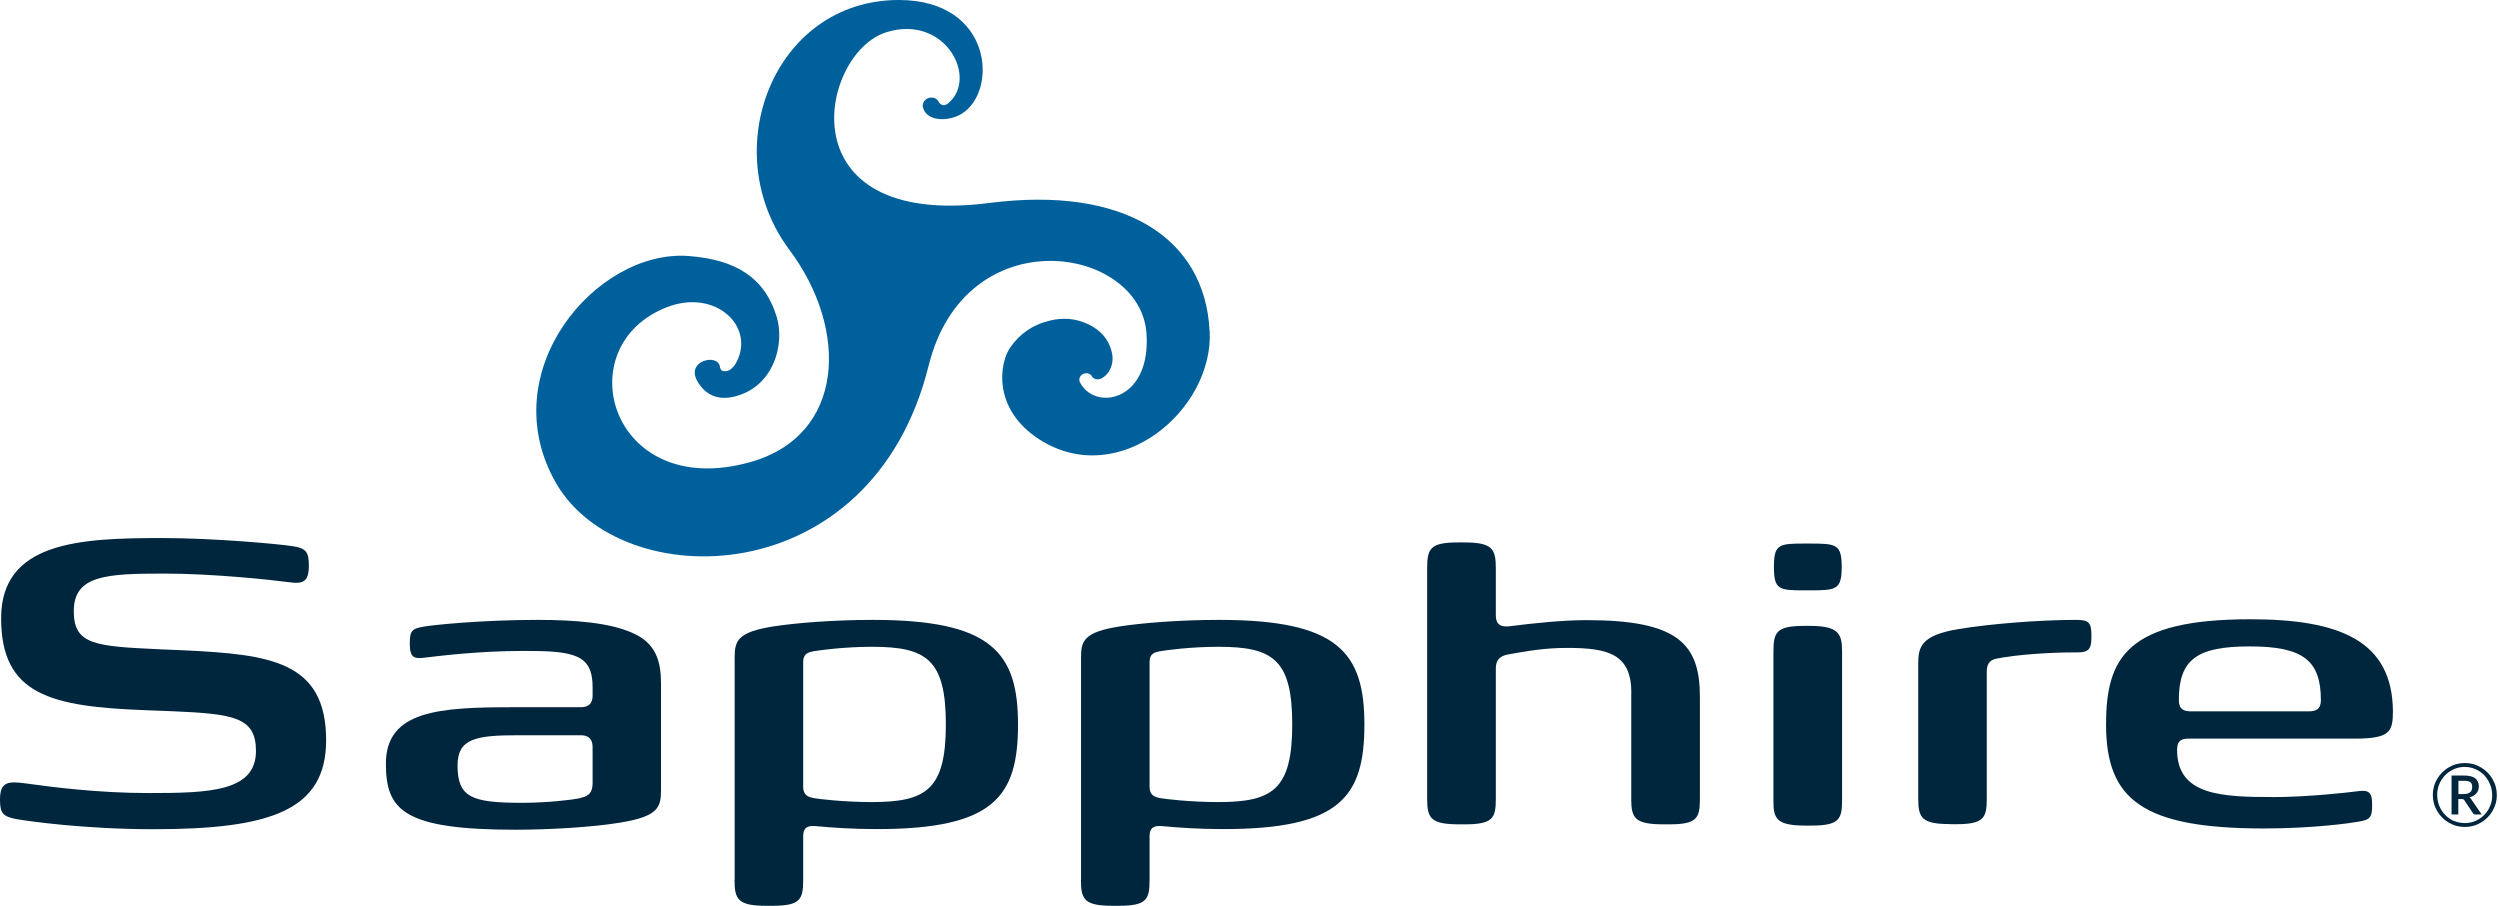 <?xml version="1.0" encoding="UTF-8"?> <svg xmlns="http://www.w3.org/2000/svg" width="276" height="100" viewBox="0 0 276 100" fill="none"><path d="M268.581 87.775C268.581 87.457 268.623 87.139 268.706 86.835C268.788 86.531 268.913 86.255 269.065 85.993C269.216 85.73 269.396 85.495 269.617 85.274C269.838 85.067 270.072 84.874 270.335 84.722C270.597 84.57 270.873 84.445 271.177 84.362C271.48 84.28 271.784 84.238 272.116 84.238C272.447 84.238 272.751 84.28 273.054 84.362C273.358 84.445 273.634 84.57 273.896 84.722C274.159 84.874 274.393 85.053 274.614 85.274C274.835 85.495 275.015 85.73 275.166 85.993C275.318 86.255 275.443 86.531 275.525 86.835C275.608 87.139 275.65 87.443 275.65 87.775C275.65 88.106 275.608 88.41 275.525 88.7C275.443 89.004 275.318 89.28 275.166 89.543C275.015 89.805 274.835 90.04 274.614 90.261C274.393 90.468 274.159 90.662 273.896 90.814C273.634 90.966 273.358 91.09 273.054 91.173C272.751 91.256 272.447 91.297 272.116 91.297C271.784 91.297 271.48 91.256 271.177 91.173C270.873 91.09 270.597 90.966 270.335 90.814C270.072 90.662 269.838 90.482 269.617 90.261C269.396 90.04 269.216 89.805 269.065 89.543C268.913 89.28 268.788 89.004 268.706 88.7C268.623 88.396 268.581 88.092 268.581 87.761M269.065 87.775C269.065 88.065 269.106 88.341 269.175 88.603C269.244 88.866 269.341 89.115 269.479 89.349C269.617 89.584 269.769 89.791 269.948 89.971C270.128 90.164 270.335 90.316 270.556 90.454C270.776 90.593 271.025 90.689 271.287 90.758C271.549 90.828 271.826 90.869 272.102 90.869C272.53 90.869 272.916 90.786 273.289 90.634C273.662 90.468 273.979 90.247 274.255 89.971C274.531 89.695 274.752 89.363 274.904 88.99C275.07 88.617 275.139 88.217 275.139 87.788C275.139 87.498 275.097 87.222 275.028 86.96C274.959 86.697 274.849 86.448 274.725 86.214C274.587 85.979 274.435 85.772 274.255 85.578C274.076 85.385 273.869 85.233 273.648 85.095C273.427 84.957 273.179 84.86 272.916 84.777C272.654 84.708 272.378 84.666 272.102 84.666C271.674 84.666 271.287 84.749 270.914 84.915C270.542 85.081 270.224 85.302 269.948 85.578C269.672 85.854 269.465 86.186 269.299 86.559C269.147 86.932 269.065 87.346 269.065 87.775ZM271.398 88.217V89.916H270.652V85.62H272.033C272.585 85.62 272.999 85.716 273.261 85.924C273.524 86.131 273.662 86.421 273.662 86.808C273.662 87.112 273.579 87.374 273.399 87.581C273.234 87.788 272.971 87.94 272.626 88.023C272.682 88.051 272.723 88.092 272.764 88.147C272.806 88.189 272.847 88.258 272.875 88.313L273.979 89.916H273.261C273.151 89.916 273.082 89.874 273.027 89.791L272.06 88.341C272.06 88.341 271.991 88.272 271.95 88.244C271.908 88.217 271.853 88.217 271.77 88.217H271.384H271.398ZM271.398 87.664H271.95C272.129 87.664 272.281 87.65 272.405 87.609C272.53 87.581 272.626 87.526 272.709 87.457C272.792 87.388 272.833 87.319 272.875 87.222C272.902 87.125 272.93 87.029 272.93 86.904C272.93 86.78 272.916 86.683 272.889 86.587C272.861 86.49 272.806 86.421 272.737 86.365C272.668 86.31 272.571 86.269 272.461 86.241C272.35 86.214 272.212 86.2 272.046 86.2H271.411V87.664H271.398Z" fill="#00263E"></path><path d="M133.538 36.552C133.041 26.274 124.137 20.5 109.241 22.406C86.545 25.321 90.493 5.871 97.838 3.564C104.34 1.52 108.04 8.606 104.685 11.397C104.023 11.949 103.65 11.272 103.65 11.272C103.65 11.272 103.374 10.609 102.573 10.803C102.076 10.927 101.772 11.41 101.897 11.88C102.325 13.455 104.741 13.441 106.176 12.557C110.221 10.057 109.586 0 99.232 0C85.399 0 78.994 16.674 87.153 27.587C93.738 36.386 93.324 48.101 82.79 51.029C67.383 55.325 62.51 38.196 73.665 33.9C78.897 31.883 83.342 35.917 81.341 39.923C81.133 40.337 80.664 40.986 80.07 40.986C79.753 40.986 79.532 40.89 79.477 40.475C79.27 38.997 75.694 39.798 76.978 42.064C77.931 43.763 79.643 44.495 82.155 43.418C85.62 41.912 86.573 37.754 85.758 35.019C84.474 30.709 81.313 28.664 76.026 28.264C65.837 27.49 54.296 41.042 61.406 53.364C68.557 65.755 96.25 65.631 102.518 40.379C106.59 23.954 125.987 27.103 126.58 36.883C127.05 44.495 120.672 45.393 119.181 42.105C119.084 41.718 119.319 41.332 119.719 41.235C120.354 41.069 120.589 41.608 120.589 41.608C120.589 41.608 120.907 42.091 121.611 41.774C122.011 41.553 122.328 41.235 122.536 40.807C122.853 40.171 122.908 39.481 122.715 38.762C122.37 37.45 121.528 36.469 120.189 35.82C118.85 35.171 117.428 35.019 115.909 35.392C113.935 35.861 112.582 36.897 111.574 38.293C110.318 40.019 109.517 45.172 114.777 48.529C123.516 54.11 133.98 45.31 133.552 36.552" fill="#00609C"></path><path d="M199.79 65.175H199.265C196.407 65.175 195.841 65.12 195.841 62.592C195.841 60.063 196.407 60.008 199.265 60.008H199.79C202.703 60.008 203.324 60.063 203.324 62.592C203.324 65.12 202.703 65.175 199.79 65.175ZM203.365 88.341C203.365 90.468 203.034 91.145 199.942 91.145H199.32C196.007 91.145 195.786 90.302 195.786 88.341V71.957C195.786 69.775 196.118 69.098 199.21 69.098H199.831C203.075 69.098 203.365 70.051 203.365 71.957V88.341Z" fill="#00263E"></path><path d="M1.795 90.427C0.331 90.137 0 89.805 0 88.286C0 86.324 0.842 86.214 2.858 86.49C5.605 86.877 10.823 87.553 16.428 87.553C23.151 87.553 28.259 87.388 28.259 82.898C28.259 79.196 25.843 78.809 19.01 78.519L16.152 78.409C5.619 78.022 0.124 76.723 0.124 68.255C0.124 59.787 8.863 59.401 17.892 59.401C23.773 59.401 30.951 60.077 32.304 60.298C33.768 60.519 34.099 60.92 34.099 62.426C34.099 64.222 33.478 64.498 31.918 64.277C29.847 64.001 23.4 63.324 18.237 63.324C11.735 63.324 8.145 63.489 8.145 67.482C8.145 71.184 10.506 71.35 17.616 71.681L20.252 71.792C29.778 72.248 36.004 72.966 36.004 81.724C36.004 89.46 29.888 91.546 16.939 91.546C9.319 91.546 3.037 90.648 1.808 90.427" fill="#00263E"></path><path d="M42.603 84.307C42.603 78.422 48.539 78.077 56.671 78.077H64.07C64.692 78.077 65.423 77.911 65.423 76.792V75.839C65.423 72.248 63.352 71.861 57.913 71.861C52.474 71.861 48.042 72.482 46.979 72.593C45.751 72.759 45.24 72.648 45.24 71.073C45.24 69.623 45.461 69.388 46.869 69.167C47.766 69.001 53.15 68.435 59.363 68.435C63.573 68.435 67.383 68.766 69.841 69.885C72.422 71.004 72.975 73.021 72.975 75.439V87.277C72.975 89.128 72.643 90.137 68.488 90.814C65.409 91.325 60.647 91.601 56.892 91.601C44.508 91.601 42.603 89.418 42.603 84.307ZM63.96 88.12C64.747 87.954 65.423 87.733 65.423 86.435V82.456C65.423 81.503 64.857 81.171 64.139 81.171H57.126C52.529 81.171 50.514 81.558 50.514 84.487C50.514 88.023 52.032 88.631 57.637 88.631C60.384 88.631 63.187 88.299 63.974 88.134" fill="#00263E"></path><path d="M81.106 97.154V72.593C81.106 70.742 81.437 69.789 85.317 69.167C87.788 68.78 91.929 68.435 96.361 68.435C109.476 68.435 112.389 72.026 112.389 79.983C112.389 87.94 109.752 91.532 96.802 91.532C94.055 91.532 91.819 91.366 90.024 91.2C89.293 91.145 88.671 91.256 88.671 92.319V97.141C88.671 99.323 88.34 100 85.248 100H84.626C81.493 100 81.092 99.323 81.092 97.141M104.423 79.983C104.423 72.745 102.242 71.405 96.237 71.405C93.213 71.405 90.411 71.792 89.789 71.902C89.293 72.013 88.671 72.123 88.671 73.076V86.877C88.671 87.83 89.293 87.996 89.789 88.106C90.411 88.217 93.213 88.548 96.237 88.548C102.228 88.548 104.423 87.208 104.423 79.97" fill="#00263E"></path><path d="M119.346 97.154V72.593C119.346 70.742 119.678 69.789 123.557 69.167C126.028 68.78 130.17 68.435 134.601 68.435C147.716 68.435 150.629 72.026 150.629 79.983C150.629 87.94 147.992 91.532 135.043 91.532C132.296 91.532 130.059 91.366 128.265 91.2C127.533 91.145 126.912 91.256 126.912 92.319V97.141C126.912 99.323 126.58 100 123.488 100H122.867C119.733 100 119.333 99.323 119.333 97.141M142.664 79.983C142.664 72.745 140.482 71.405 134.477 71.405C131.454 71.405 128.651 71.792 128.03 71.902C127.519 72.013 126.912 72.123 126.912 73.076V86.877C126.912 87.83 127.533 87.996 128.03 88.106C128.651 88.217 131.454 88.548 134.477 88.548C140.469 88.548 142.664 87.208 142.664 79.97" fill="#00263E"></path><path d="M180.103 76.516C180.103 72.248 177.632 71.529 173.035 71.529C170.564 71.529 168.659 71.861 166.422 72.261C165.691 72.427 165.139 72.759 165.139 73.781V88.203C165.139 90.33 164.807 91.007 161.715 91.007H161.094C157.96 91.007 157.559 90.33 157.559 88.203V62.743C157.559 60.561 157.891 59.884 160.983 59.884H161.604C164.738 59.884 165.139 60.561 165.139 62.743V67.91C165.139 68.974 165.705 69.25 166.657 69.139C169.239 68.808 172.483 68.463 175.175 68.463C185.267 68.463 187.669 71.101 187.669 76.93V88.203C187.669 90.33 187.337 91.007 184.3 91.007H183.679C180.476 91.007 180.09 90.33 180.09 88.203V76.53L180.103 76.516Z" fill="#00263E"></path><path d="M215.307 90.979C212.173 90.979 211.773 90.302 211.773 88.175V73.256C211.773 71.405 212.104 70.12 216.259 69.443C219.683 68.877 225.122 68.435 229.209 68.435C230.603 68.435 230.893 68.711 230.893 70.175C230.893 71.46 230.783 72.026 229.374 72.026H228.864C226.392 72.026 222.817 72.248 220.456 72.703C219.89 72.814 219.338 73.09 219.338 74.112V88.189C219.338 90.316 219.007 90.993 215.914 90.993H215.293L215.307 90.979Z" fill="#00263E"></path><path d="M232.508 79.983C232.508 72.579 234.855 68.366 248.426 68.366C258.296 68.366 264.122 70.728 264.178 78.519C264.178 80.812 263.846 81.544 259.912 81.544H241.634C240.902 81.544 240.35 81.71 240.35 82.774C240.35 87.816 245.223 87.996 251.118 87.996C254.597 87.996 259.249 87.498 260.091 87.374C261.375 87.208 261.886 87.263 261.886 88.824C261.886 90.289 261.665 90.51 260.257 90.731C259.691 90.841 255.494 91.463 249.944 91.463C236.498 91.463 232.508 88.258 232.508 79.97M254.873 78.533C255.66 78.533 256.226 78.312 256.226 77.303C256.226 72.869 254.21 71.364 248.384 71.364C242.558 71.364 240.543 72.772 240.543 77.303C240.543 78.312 241.109 78.533 241.882 78.533H254.887H254.873Z" fill="#00263E"></path></svg> 
